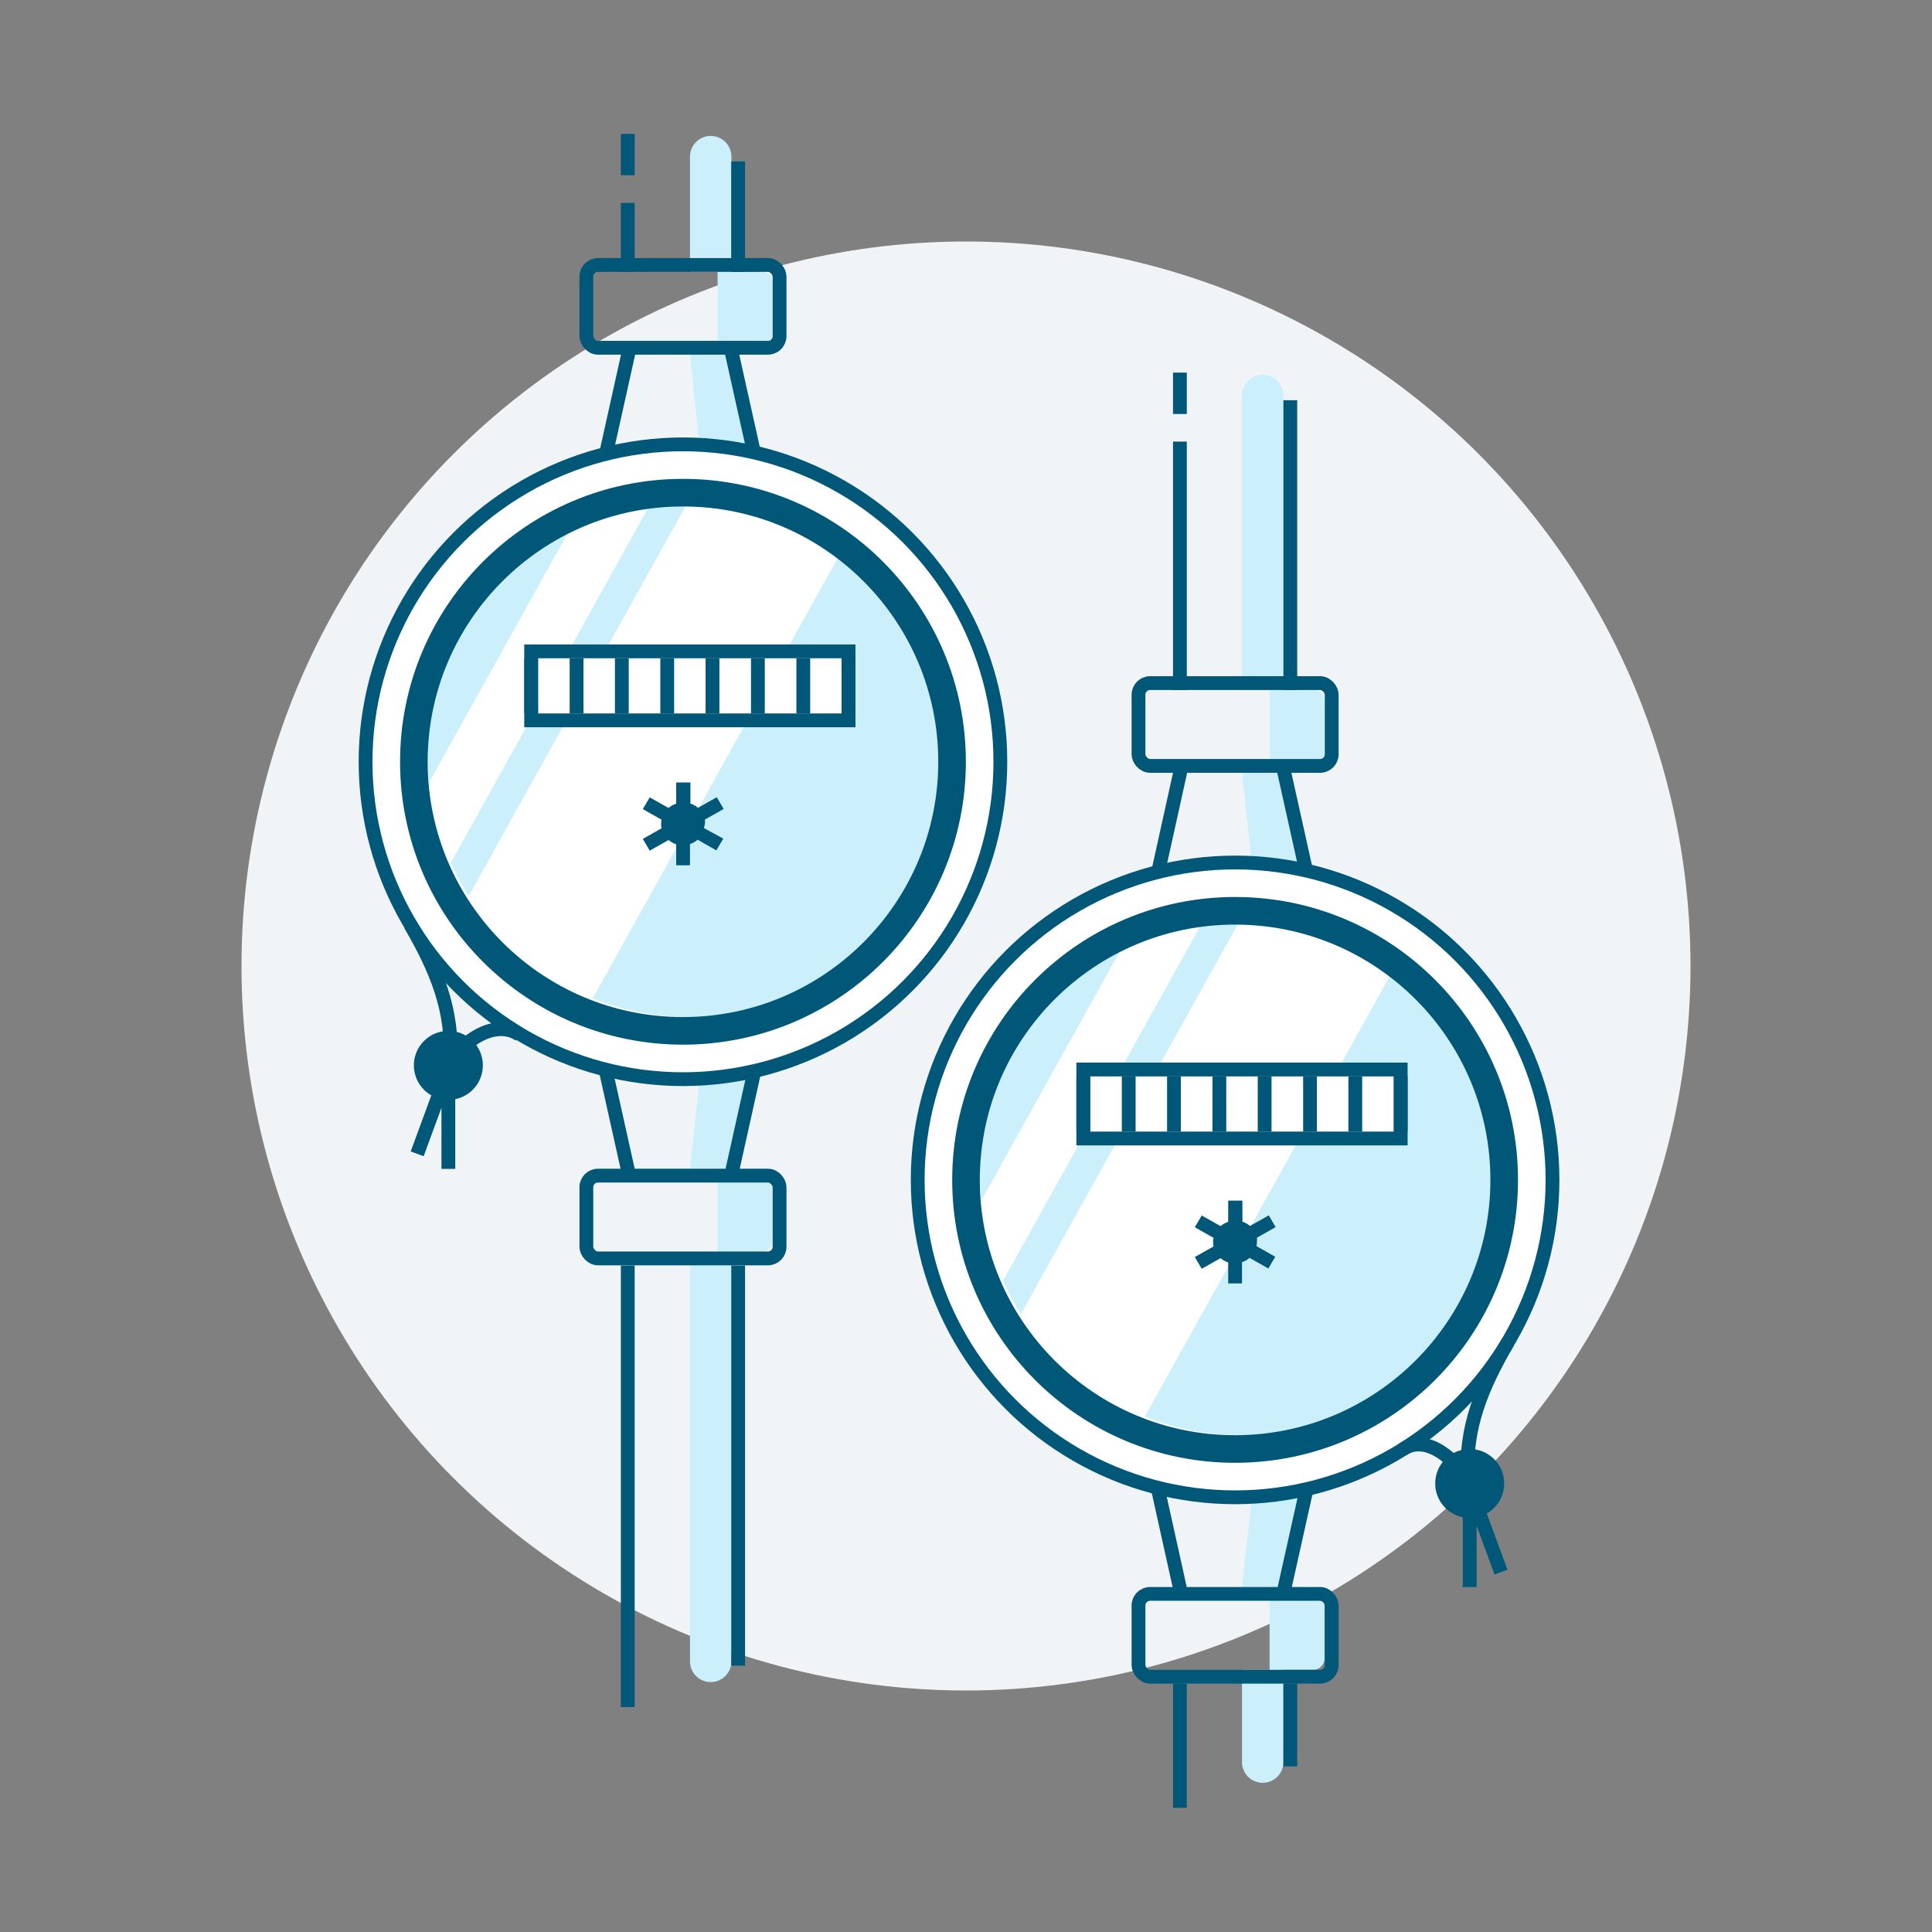 <svg id="Layer_3" data-name="Layer 3" xmlns="http://www.w3.org/2000/svg" xmlns:xlink="http://www.w3.org/1999/xlink" width="140" height="140" viewBox="0 0 140 140"><rect x="0" y="0" width="140" height="140" fill="#808080" stroke="none"/><defs><style>.cls-1,.cls-7,.cls-9{fill:none;}.cls-2{fill:#f1f4f7;}.cls-3{fill:#cceffc;}.cls-4,.cls-6{fill:#fff;}.cls-4,.cls-7,.cls-9{stroke:#005778;stroke-miterlimit:10;}.cls-5{clip-path:url(#clip-path);}.cls-7{stroke-width:2px;}.cls-8{fill:#005778;}.cls-10{clip-path:url(#clip-path-2);}</style><clipPath id="clip-path"><circle class="cls-1" cx="90" cy="85" r="19"/></clipPath><clipPath id="clip-path-2"><circle class="cls-1" cx="49.99" cy="54.7" r="19"/></clipPath></defs><title>Artboard 14 copy 9</title><circle class="cls-2" cx="70" cy="70" r="52.5"/><path class="cls-3" d="M90.69,62.5l3.89.33L93,56h2.15a.83.83,0,0,0,.83-.83V50.83a.83.83,0,0,0-.83-.83H93V28.66a1.5,1.5,0,0,0-1.5-1.5h0a1.5,1.5,0,0,0-1.5,1.5V50h2v6H90Z"/><path class="cls-3" d="M90.69,108.67l3.89-.33L93,115h2.15a.83.83,0,0,1,.83.83v4.34a.83.83,0,0,1-.83.83H93v6.69a1.5,1.5,0,0,1-1.5,1.5h0a1.5,1.5,0,0,1-1.5-1.5V121h2v-6H90Z"/><circle class="cls-4" cx="89.5" cy="85.5" r="23"/><circle class="cls-3" cx="90" cy="85" r="19"/><g class="cls-5"><polygon class="cls-6" points="78.31 111 65.2 111 103.59 42 116.7 42 78.31 111"/><polygon class="cls-6" points="62.56 111 57.75 111 96.14 42 100.95 42 62.56 111"/></g><circle class="cls-7" cx="89.5" cy="85.5" r="19.5"/><rect class="cls-4" x="78.5" y="77.5" width="23" height="5"/><line class="cls-4" x1="78.5" y1="78" x2="78.5" y2="82"/><line class="cls-4" x1="81.79" y1="78" x2="81.79" y2="82"/><line class="cls-4" x1="85.07" y1="78" x2="85.07" y2="82"/><line class="cls-4" x1="88.36" y1="78" x2="88.36" y2="82"/><line class="cls-4" x1="91.64" y1="78" x2="91.64" y2="82"/><line class="cls-4" x1="94.93" y1="78" x2="94.93" y2="82"/><line class="cls-4" x1="98.21" y1="78" x2="98.21" y2="82"/><line class="cls-4" x1="101.5" y1="78" x2="101.5" y2="82"/><path class="cls-8" d="M91.08,90a1.53,1.53,0,0,0,0-.31l1.36-.77-.5-.85-1.36.77a1.59,1.59,0,0,0-.55-.31V87H89v1.54a1.59,1.59,0,0,0-.55.31l-1.37-.77-.5.85,1.36.77a1.53,1.53,0,0,0,0,.62l-1.36.77.5.85,1.37-.77a1.59,1.59,0,0,0,.55.31V93h1V91.46a1.59,1.59,0,0,0,.55-.31l1.36.77.5-.85-1.36-.77A1.53,1.53,0,0,0,91.08,90Z"/><circle class="cls-8" cx="106.5" cy="107.5" r="2.5"/><path class="cls-9" d="M109.26,97.27c-1.81,3.14-3.17,6.16-2.88,10-1.3-2-3.26-3.26-4.75-2.23"/><polyline class="cls-9" points="106.5 115 106.5 107.76 108.77 113.92"/><line class="cls-9" x1="93.5" y1="50" x2="93.5" y2="29"/><line class="cls-9" x1="85.5" y1="50" x2="85.5" y2="32"/><line class="cls-9" x1="94.68" y1="63.25" x2="93.02" y2="55.79"/><line class="cls-9" x1="83.91" y1="63.25" x2="85.56" y2="55.79"/><line class="cls-9" x1="85.5" y1="30" x2="85.5" y2="27"/><rect class="cls-9" x="82.5" y="49.5" width="14" height="6" rx="0.84" ry="0.84"/><line class="cls-9" x1="85.5" y1="122" x2="85.5" y2="131"/><line class="cls-9" x1="93.5" y1="122" x2="93.5" y2="128"/><line class="cls-9" x1="83.91" y1="107.9" x2="85.56" y2="115.35"/><line class="cls-9" x1="94.68" y1="107.9" x2="93.02" y2="115.35"/><rect class="cls-9" x="82.5" y="115.5" width="14" height="6" rx="0.84" ry="0.84" transform="translate(179 237) rotate(180)"/><path class="cls-3" d="M50.68,32.2l3.89.33L53,25.7h2.15a.83.83,0,0,0,.83-.83V20.52a.83.83,0,0,0-.83-.83H53V11.35a1.5,1.5,0,0,0-1.5-1.5h0a1.5,1.5,0,0,0-1.5,1.5V19.7h2v6H50Z"/><path class="cls-3" d="M50.68,78.37,54.58,78,53,84.7h2.15a.83.83,0,0,1,.83.83v4.34a.83.83,0,0,1-.83.83H53v29.69a1.5,1.5,0,0,1-1.5,1.5h0a1.5,1.5,0,0,1-1.5-1.5V90.7h2v-6H50Z"/><circle class="cls-4" cx="49.49" cy="55.2" r="23"/><circle class="cls-3" cx="49.99" cy="54.7" r="19"/><g class="cls-10"><polygon class="cls-6" points="38.3 80.7 25.19 80.7 63.58 11.7 76.7 11.7 38.3 80.7"/><polygon class="cls-6" points="22.55 80.7 17.74 80.7 56.13 11.7 60.94 11.7 22.55 80.7"/></g><circle class="cls-7" cx="49.49" cy="55.2" r="19.5"/><rect class="cls-4" x="38.49" y="47.2" width="23" height="5"/><line class="cls-4" x1="38.49" y1="47.7" x2="38.49" y2="51.7"/><line class="cls-4" x1="41.78" y1="47.7" x2="41.78" y2="51.7"/><line class="cls-4" x1="45.06" y1="47.7" x2="45.06" y2="51.7"/><line class="cls-4" x1="48.35" y1="47.7" x2="48.35" y2="51.7"/><line class="cls-4" x1="51.63" y1="47.7" x2="51.63" y2="51.7"/><line class="cls-4" x1="54.92" y1="47.7" x2="54.92" y2="51.7"/><line class="cls-4" x1="58.21" y1="47.7" x2="58.21" y2="51.7"/><line class="cls-4" x1="61.49" y1="47.7" x2="61.49" y2="51.7"/><path class="cls-8" d="M51.08,59.7a1.53,1.53,0,0,0,0-.31l1.36-.77-.5-.85-1.36.77a1.59,1.59,0,0,0-.55-.31V56.7H49v1.54a1.59,1.59,0,0,0-.55.31l-1.37-.77-.5.85,1.36.77a1.53,1.53,0,0,0,0,.62l-1.36.77.5.85,1.37-.77a1.59,1.59,0,0,0,.55.31V62.7h1V61.16a1.59,1.59,0,0,0,.55-.31l1.36.77.5-.85L51,60A1.53,1.53,0,0,0,51.08,59.7Z"/><circle class="cls-8" cx="32.49" cy="77.2" r="2.5"/><path class="cls-9" d="M29.73,67c1.81,3.14,3.17,6.15,2.88,10,1.3-2,3.56-3.07,5.05-2"/><polyline class="cls-9" points="32.49 84.7 32.49 77.46 30.23 83.61"/><line class="cls-9" x1="53.49" y1="19.7" x2="53.49" y2="11.7"/><line class="cls-9" x1="45.49" y1="19.7" x2="45.49" y2="14.7"/><line class="cls-9" x1="54.67" y1="32.95" x2="53.01" y2="25.49"/><line class="cls-9" x1="43.9" y1="32.95" x2="45.56" y2="25.49"/><line class="cls-9" x1="45.49" y1="12.7" x2="45.49" y2="9.7"/><rect class="cls-9" x="42.49" y="19.2" width="14" height="6" rx="0.84" ry="0.84"/><line class="cls-9" x1="45.49" y1="91.7" x2="45.49" y2="123.7"/><line class="cls-9" x1="53.49" y1="91.7" x2="53.49" y2="120.7"/><line class="cls-9" x1="43.9" y1="77.59" x2="45.56" y2="85.05"/><line class="cls-9" x1="54.67" y1="77.59" x2="53.01" y2="85.05"/><rect class="cls-9" x="42.49" y="85.2" width="14" height="6" rx="0.84" ry="0.84" transform="translate(98.98 176.39) rotate(180)"/></svg>